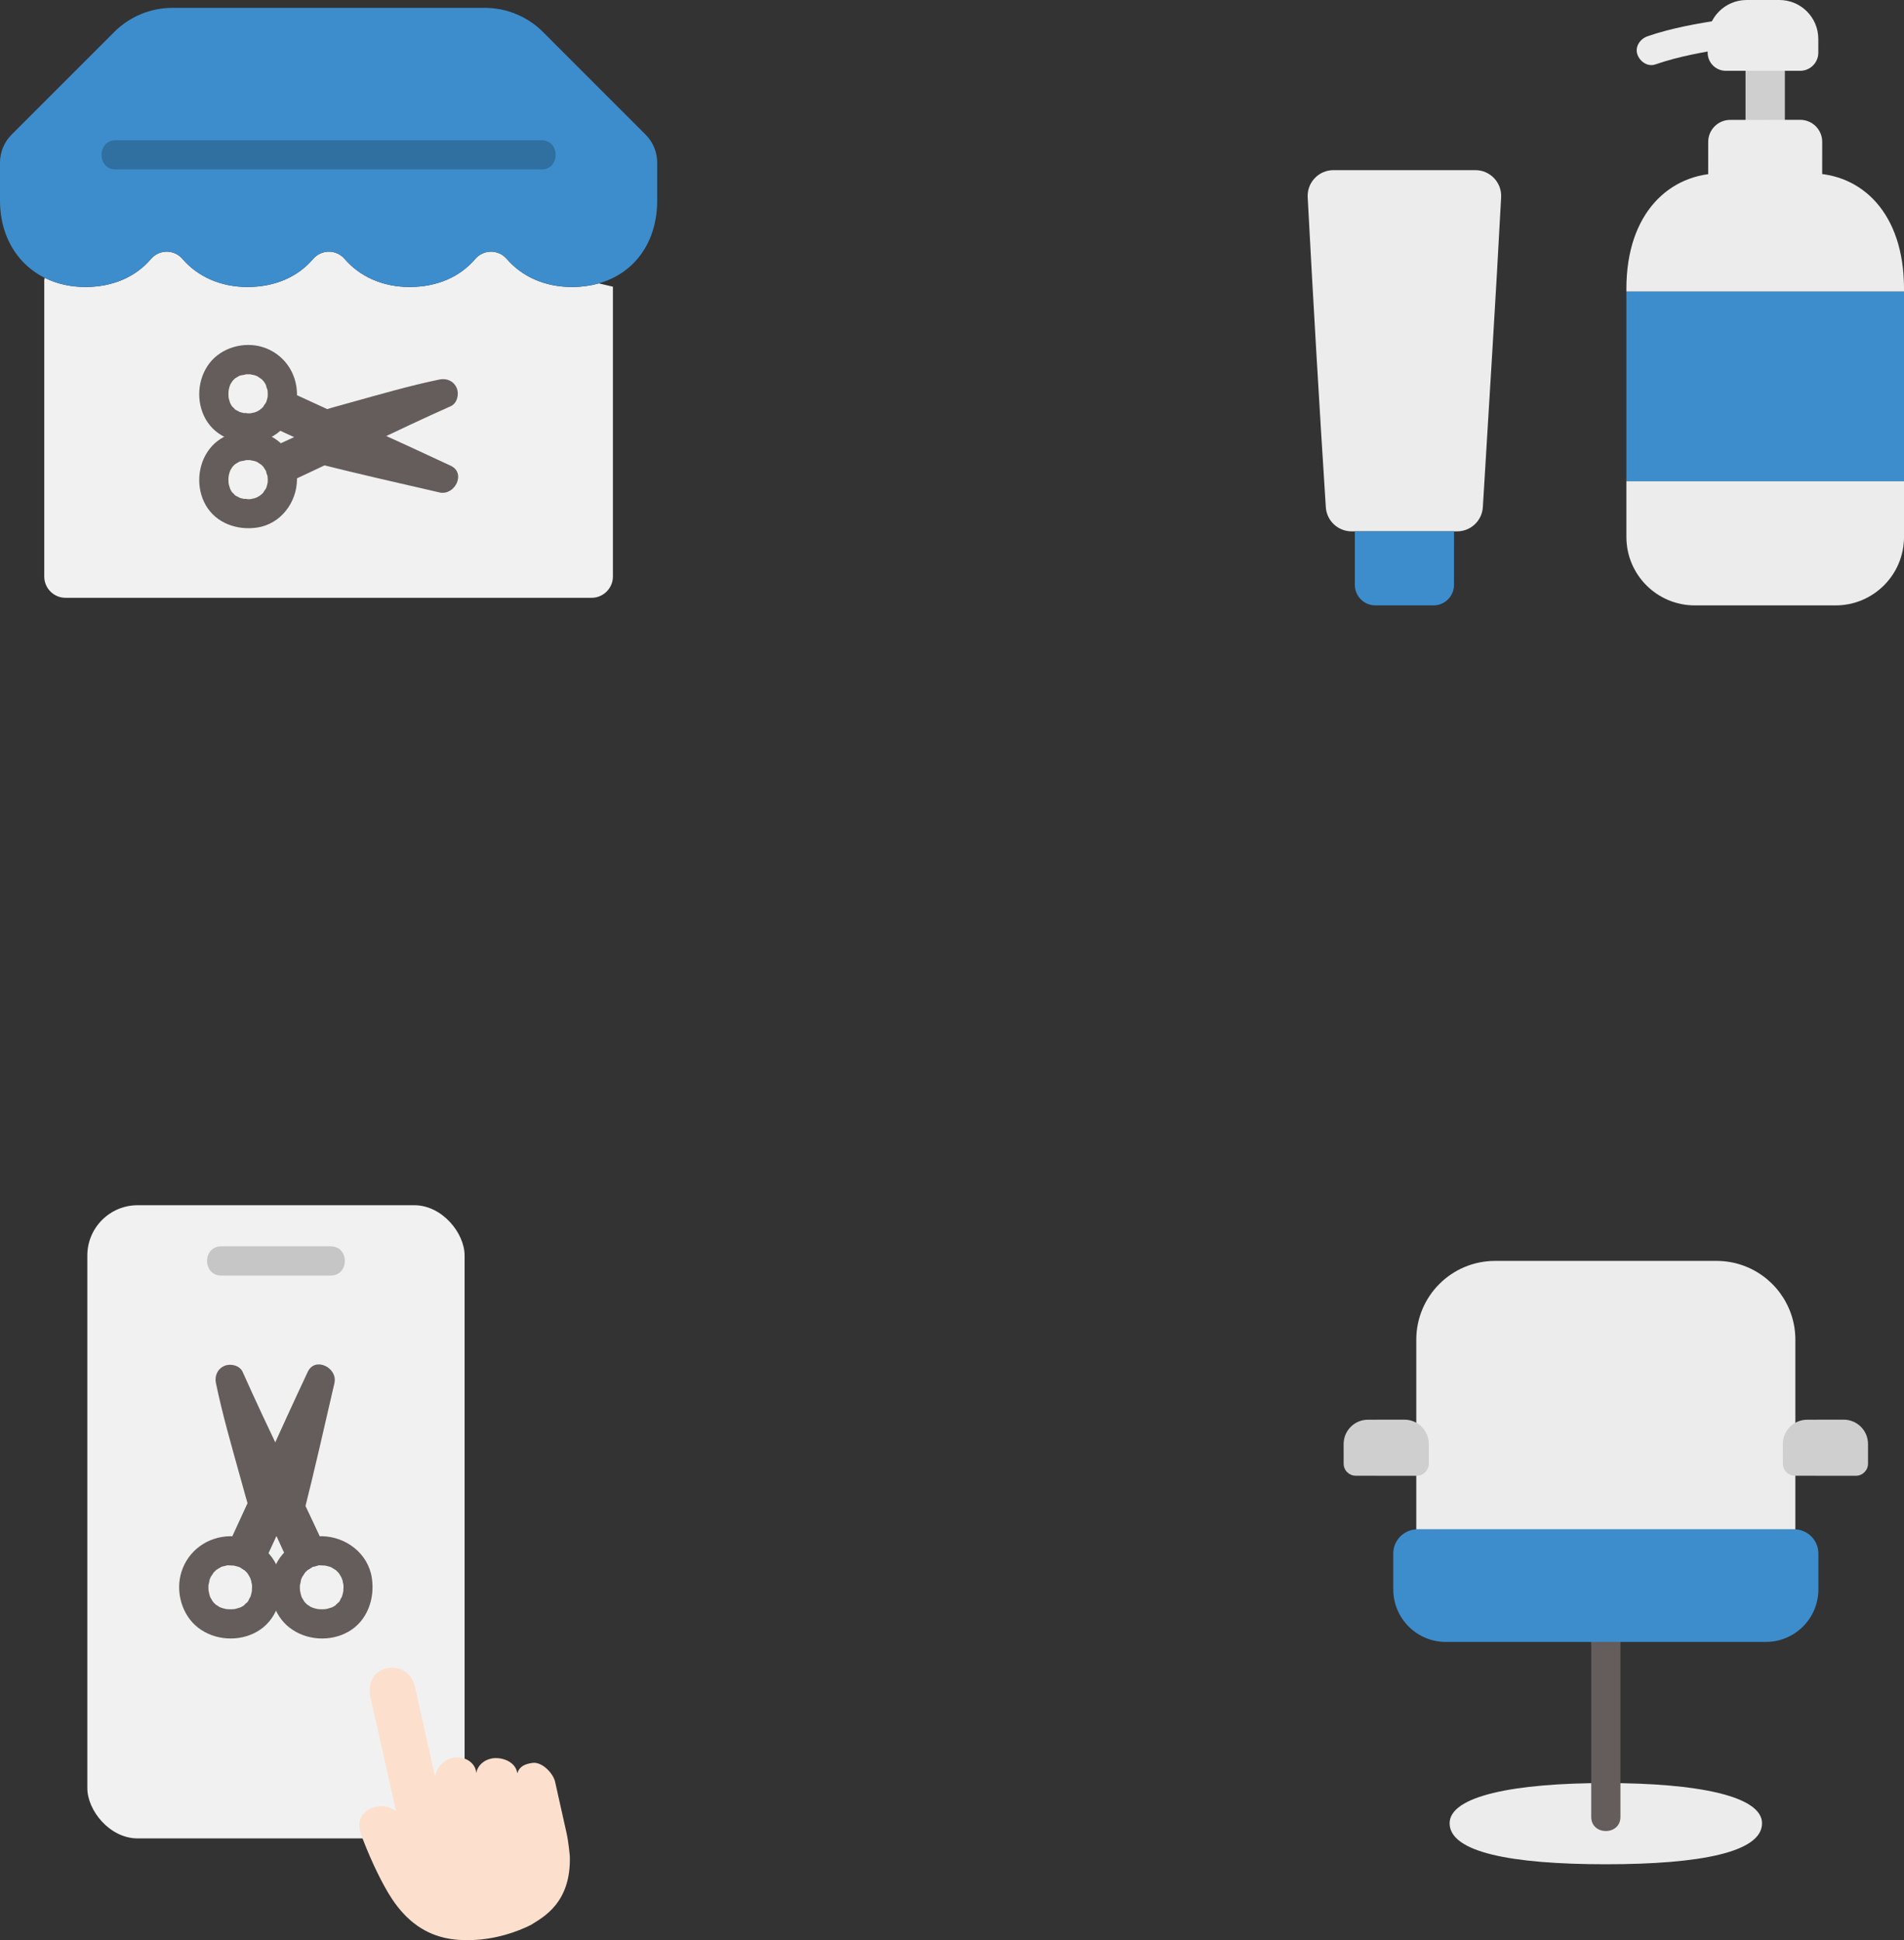 <?xml version="1.0" encoding="UTF-8"?><svg id="b" xmlns="http://www.w3.org/2000/svg" width="312.894" height="318.8" viewBox="0 0 312.894 318.8"><rect x="0" y="0" width="312.894" height="318.8" fill="#333333" stroke="none"/><defs><style>.d{fill:#3d8dcc;}.e{fill:#fce0cd;}.f{fill:#ececec;}.g{fill:#2f70a1;}.h{fill:#c6c6c6;}.i{fill:#645d5c;}.j{fill:#cfcfcf;}.k{fill:#f1f1f1;}</style></defs><g id="c"><rect class="k" x="14.351" y="198.04" width="62" height="104.043" rx="8.267" ry="8.267"/><path class="h" d="M36.351,209.595c6,0,12,0,18,0,3.089,0,3.094-4.8,0-4.8-6,0-12,0-18,0-3.089,0-3.094,4.8,0,4.8h0Z"/><path class="i" d="M43.294,257.029c.988-2.144,1.969-4.292,2.962-6.433.278-.599.423-1.19.242-1.849-.153-.557-.584-1.16-1.103-1.434-.557-.294-1.232-.442-1.849-.242-.562.182-1.175.545-1.434,1.103-.994,2.142-1.974,4.289-2.962,6.433-.277.6-.424,1.189-.242,1.849.153.557.584,1.16,1.103,1.434.557.294,1.232.442,1.849.242.562-.182,1.177-.545,1.434-1.103h0Z"/><path class="i" d="M37.836,252.427c-3.68.048-6.9,2.325-8.016,5.859-1.019,3.23.047,7.094,2.743,9.177,2.712,2.095,6.68,2.358,9.665.652,3.116-1.781,4.37-5.43,3.845-8.852-.618-4.024-4.274-6.785-8.237-6.836-1.256-.016-2.458,1.115-2.4,2.4.059,1.314,1.054,2.383,2.4,2.4.174.002.347.016.521.02.576.013-.521-.13.03.002.265.063.529.116.788.201-.019-.006.299.093.3.107l-.283-.12c.095.043.189.088.281.136.041.021.787.485.782.489-.047.042-.428-.366-.018.013.074.068.147.139.217.211.024.025.292.341.303.337-.085.032-.309-.469-.057-.064.148.237.284.475.422.718.168.295-.127-.031-.055-.156-.03.052.178.503.2.581.039.136.086.704.167.76-.169-.117-.029-.536-.027-.088,0,.133.013.267.013.401,0,.065-.053.812-.043.815-.047-.014.105-.587-.009-.017-.035.175-.077.348-.126.519-.034.12-.071.239-.113.356l-.051.139c-.095.239-.071.183.072-.169-.126.072-.26.498-.343.629-.062.099-.141.191-.199.292-.155.272.404-.443.069-.101-.135.137-.525.415-.603.585l.264-.202c-.076.056-.153.11-.232.162-.079.052-.16.103-.241.151-.124.073-.254.134-.38.204-.43.237.416-.113.103-.039-.267.063-.523.179-.793.242-.101.024-.203.04-.304.063-.262.043-.207.037.166-.017-.108.012-.216.022-.324.029-.276.018-.553.021-.83.009-.037-.002-.475-.052-.482-.039.017-.033.612.12.171.015-.274-.065-.545-.121-.813-.211-.094-.031-.256-.132-.35-.128.345.149.402.169.17.061-.066-.032-.13-.066-.194-.102-.212-.116-.446-.352-.668-.429.352.121.323.273.152.104-.102-.101-.211-.193-.311-.296-.08-.083-.153-.191-.24-.266-.237-.201.328.496.067.087-.158-.248-.302-.498-.446-.755-.255-.455.168.526.006.024-.031-.097-.068-.191-.099-.288-.024-.075-.228-.913-.215-.914.026-.002.05.632.025.155-.009-.167-.024-.332-.028-.5-.003-.137-.002-.273.003-.41.002-.079.007-.159.013-.238.026-.266.016-.21-.032.169.095-.079.169-.773.211-.904.015-.046.174-.403.155-.432.062.095-.247.515.013.021.036-.069.502-.717.483-.767l-.189.248c.064-.078.131-.153.199-.228.102-.111.21-.219.32-.322.41-.38.025.027-.018-.014-.002-.002.363-.25.379-.26.131-.082.265-.16.403-.231.512-.267.003-.074-.002-.018.007-.096.812-.253.927-.278l.162-.032c.265-.044.219-.039-.139.013.102-.088.559-.034.693-.036,1.255-.016,2.459-1.092,2.4-2.4-.058-1.286-1.055-2.417-2.4-2.4Z"/><path class="i" d="M52.867,252.427c-3.68.048-6.9,2.325-8.016,5.859-1.019,3.23.047,7.094,2.743,9.177,2.712,2.095,6.68,2.358,9.665.652,3.116-1.781,4.37-5.43,3.845-8.852-.618-4.024-4.274-6.785-8.237-6.836-1.256-.016-2.458,1.115-2.4,2.4.059,1.314,1.054,2.383,2.4,2.4.174.002.347.016.521.02.576.013-.521-.13.03.002.265.063.529.116.788.201-.019-.006.299.093.3.107l-.283-.12c.095.043.189.088.281.136.041.021.787.485.782.489-.047.042-.428-.366-.018.013.074.068.147.139.217.211.024.025.292.341.303.337-.085.032-.309-.469-.057-.064.148.237.284.475.422.718.168.295-.127-.031-.055-.156-.03.052.178.503.2.581.039.136.086.704.167.76-.169-.117-.029-.536-.027-.088,0,.133.013.267.013.401,0,.065-.053.812-.043.815-.047-.014.105-.587-.009-.017-.035.175-.077.348-.126.519-.034.12-.071.239-.113.356l-.051.139c-.095.239-.071.183.072-.169-.126.072-.26.498-.343.629-.062.099-.141.191-.199.292-.155.272.404-.443.069-.101-.135.137-.525.415-.603.585l.264-.202c-.076.056-.153.11-.232.162-.079.052-.16.103-.241.151-.124.073-.254.134-.38.204-.43.237.416-.113.103-.039-.267.063-.523.179-.793.242-.101.024-.203.04-.304.063-.262.043-.207.037.166-.017-.108.012-.216.022-.324.029-.276.018-.553.021-.83.009-.037-.002-.475-.052-.482-.039.017-.033.612.12.171.015-.274-.065-.545-.121-.813-.211-.094-.031-.256-.132-.35-.128.345.149.402.169.17.061-.066-.032-.13-.066-.194-.102-.212-.116-.446-.352-.668-.429.352.121.323.273.152.104-.102-.101-.211-.193-.311-.296-.08-.083-.153-.191-.24-.266-.237-.201.328.496.067.087-.158-.248-.302-.498-.446-.755-.255-.455.168.526.006.024-.031-.097-.068-.191-.099-.288-.024-.075-.228-.913-.215-.914.026-.002.05.632.025.155-.009-.167-.024-.332-.028-.5-.003-.137-.002-.273.003-.41.002-.079.007-.159.013-.238.026-.266.016-.21-.032.169.095-.079.169-.773.211-.904.015-.046.174-.403.155-.432.062.095-.247.515.013.021.036-.069.502-.717.483-.767l-.189.248c.064-.078.131-.153.199-.228.102-.111.21-.219.32-.322.41-.38.025.027-.018-.014-.002-.002.363-.25.379-.26.131-.082.265-.16.403-.231.512-.267.003-.074-.002-.018.007-.096.812-.253.927-.278l.162-.032c.265-.044.219-.039-.139.013.102-.088.559-.034.693-.036,1.255-.016,2.459-1.092,2.4-2.4-.058-1.286-1.055-2.417-2.4-2.4Z"/><path class="i" d="M53.208,253.858c-4.397-9.499-9.067-18.878-13.335-28.436-.481-1.076-2.009-1.416-2.997-.982-1.133.498-1.639,1.629-1.39,2.831,1.085,5.225,2.586,10.382,4.011,15.521.563,2.028,1.118,4.06,1.735,6.073.204.666.386,1.378.895,1.886.973.971,2.715,1.321,3.917,1.971l-.861-.861c.781,1.702,1.562,3.405,2.344,5.107.541,1.178,2.243,1.469,3.284.861,1.209-.707,1.404-2.101.861-3.284-.727-1.582-1.389-3.217-2.187-4.764-.686-1.33-2.115-1.74-3.408-2.328-.172-.078-.563-.352-.748-.339-.268.019.444.534.554.707,1.209,1.89.206.599.204.478-.002-.135-.107-.325-.148-.454-.196-.62-.374-1.246-.555-1.87-1.299-4.49-2.526-9.002-3.701-13.526-.556-2.142-1.119-4.287-1.569-6.454l-4.387,1.849c4.269,9.558,8.938,18.937,13.335,28.436.545,1.176,2.241,1.471,3.284.861,1.207-.706,1.408-2.103.861-3.284h0Z"/><path class="i" d="M41.7,256.209c4.388-9.432,8.592-18.949,13.016-28.364l-4.387-1.849c-1.649,7.178-3.28,14.365-5.078,21.507-.754,2.996,3.874,4.275,4.629,1.276,1.798-7.142,3.429-14.329,5.078-21.507.578-2.518-3.177-4.425-4.387-1.849-4.424,9.415-8.628,18.932-13.016,28.364-.546,1.174-.331,2.587.861,3.284,1.038.607,2.734.32,3.284-.861h0Z"/><path class="e" d="M90.106,290.878c.556.58.977,1.28,1.115,1.898.644,2.875,1.159,5.188,1.885,8.434.343,1.531.536,3.803.536,3.803.216,7.62-4.284,9.964-6.381,11.279-2.375,1.19-5.793,2.371-9.752,2.496-2.824.089-6.271-.241-9.525-2.801-1.415-1.114-2.794-2.649-4.069-4.755-.923-1.525-2.625-4.644-4.457-9.447-.56-1.469-.659-2.947.512-3.995,1.286-1.151,3.139-1.184,3.948-.802,0,0,.427.202,1.147.542-1.133-5.031-3.002-13.318-4.18-18.581-.404-1.807.115-4.246,2.613-4.805,2.424-.543,4.223.913,4.7,3.042.753,3.366,2.507,11.202,3.275,14.633.123-.341.209-.577.209-.577.496-1.364,1.916-2.634,3.824-2.452,1.49.143,2.703,1.185,2.758,2.592.186-1.345,1.515-2.495,3.219-2.495s3.35.952,3.519,2.497c.395-1.197,1.329-1.536,2.498-1.71.878-.131,1.864.431,2.606,1.206Z"/><path class="j" d="M293.316,19.056v1.126c-2.031,0-4.472.011-6.463.022v-9.167h6.463v8.019Z"/><path class="f" d="M214.9,32.417c.851,16.174,1.943,34.913,2.98,50.93.145,2.233,1.997,3.964,4.235,3.964,4.733,0,12.593,0,17.336,0,2.245,0,4.1-1.742,4.234-3.983.968-16.128,2.152-34.696,3.005-50.91.128-2.429-1.808-4.461-4.239-4.461h-23.312c-2.432,0-4.367,2.031-4.239,4.46Z"/><path class="d" d="M223.052,97.708c-.257-.476-.404-1.021-.404-1.601v-8.207s0-.24-.002-.589c4.602,0,11.704,0,16.302,0-.008,0-.008,8.796-.008,8.796,0,1.862-1.509,3.371-3.371,3.371h-9.552c-1.282,0-2.397-.716-2.967-1.77Z"/><path class="f" d="M282.94,3.241c-4.115.646-8.245,1.358-12.193,2.72-1.184.409-2.093,1.664-1.676,2.952.38,1.173,1.682,2.115,2.952,1.676,3.948-1.362,8.078-2.075,12.193-2.72,1.244-.195,2.044-1.816,1.676-2.952-.438-1.352-1.619-1.885-2.952-1.676h0Z"/><path class="f" d="M299.449,28.951l.004-5.646c.001-1.997-1.617-3.616-3.614-3.614-2.863.003-8.896.007-11.516.01-1.994.002-3.607,1.621-3.604,3.615.004,2.524.007,5.103-.004,5.615"/><path class="f" d="M292.413,0h-5.383c-3.534,0-6.4,2.865-6.4,6.4v2.257c0,1.644,1.333,2.977,2.977,2.977h12.228c1.644,0,2.977-1.333,2.977-2.977v-2.257C298.813,2.865,295.948,0,292.413,0Z"/><path class="d" d="M267.274,47.892v31.193h45.62v-31.193h-45.62Z"/><path class="f" d="M267.274,88.237c0,6.208,5.034,11.241,11.243,11.241h23.134c6.208,0,11.243-5.033,11.243-11.241v-9.153h-45.62v9.153Z"/><path class="f" d="M312.894,47.422c0-12.433-6.966-18.947-15.437-18.947h-14.604c-8.471,0-15.579,6.514-15.579,18.947v.47h45.62v-.47Z"/><path class="k" d="M100.724,47.109v47.62c0,1.92-1.57,3.5-3.5,3.5H10.764c-1.93,0-3.49-1.57-3.49-3.49v-48.73l.08-.35c1.95.97,4.21,1.5,6.68,1.5,4.58,0,8.3-1.71,10.76-4.59,1.37-1.61,3.81-1.63,5.19-.02,2.51,2.9,6.26,4.61,10.69,4.61,4.58,0,8.31-1.71,10.76-4.59,1.38-1.61,3.82-1.63,5.2-.02,2.5,2.9,6.25,4.61,10.69,4.61,4.58,0,8.3-1.71,10.76-4.59,1.37-1.61,3.81-1.63,5.19-.02,2.51,2.9,6.26,4.61,10.69,4.61,1.59,0,3.08-.21,4.45-.59l2.31.54Z"/><path class="d" d="M.253,35.891C.086,34.953,0,33.97,0,32.948v-6.221c0-1.729.687-3.388,1.91-4.611,5.622-5.621,11.249-11.243,16.867-16.864,2.535-2.537,5.973-3.961,9.559-3.961h51.329c3.586,0,7.024,1.424,9.56,3.96l16.866,16.866c1.223,1.223,1.909,2.881,1.909,4.61v6.221c0,8.358-5.543,14.206-14.033,14.206-4.434,0-8.187-1.705-10.691-4.609-1.382-1.603-3.819-1.587-5.193.024-2.457,2.882-6.18,4.585-10.762,4.585-4.434,0-8.187-1.705-10.691-4.609-1.382-1.603-3.819-1.587-5.193.024-2.457,2.882-6.18,4.585-10.762,4.585-4.434,0-8.187-1.705-10.69-4.609-1.382-1.603-3.819-1.587-5.192.024-2.457,2.882-6.18,4.585-10.761,4.585-7.182,0-12.576-4.472-13.78-11.263Z"/><path class="g" d="M19.006,27.847h69.988c3.089,0,3.094-4.8,0-4.8H19.006c-3.089,0-3.094,4.8,0,4.8h0Z"/><path class="i" d="M44.265,69.956c2.012.927,4.027,1.847,6.036,2.779.599.278,1.19.423,1.849.242.557-.153,1.16-.584,1.434-1.103.294-.557.442-1.232.242-1.849-.182-.562-.545-1.175-1.103-1.434-2.009-.932-4.024-1.852-6.036-2.779-.6-.277-1.189-.424-1.849-.242-.557.153-1.16.584-1.434,1.103-.294.557-.442,1.232-.242,1.849.182.562.545,1.177,1.103,1.434h0Z"/><path class="i" d="M48.806,64.707c-.045-3.52-2.227-6.597-5.606-7.664-3.088-.974-6.776.051-8.766,2.627-2.003,2.592-2.255,6.379-.623,9.233,1.706,2.985,5.197,4.18,8.473,3.676,3.84-.591,6.474-4.092,6.523-7.872.016-1.256-1.115-2.458-2.4-2.4-1.314.059-2.383,1.054-2.4,2.4-.002.163-.015.326-.019.489-.013.553.13-.541.004-.012-.059.248-.109.496-.189.739,0,.001-.11.256-.101.281l.127-.301c-.04.089-.083.177-.128.264-.113.218-.393.504-.459.734l.199-.261c-.061.073-.123.144-.188.214-.064.07-.13.138-.198.204-.065.064-.286.203-.316.285.098-.262.404-.271.09-.076-.222.138-.445.267-.673.396-.206.117-.214-.027.182-.066-.171.017-.377.139-.545.188-.217.063-.516.062-.713.157.418-.2.418-.032.122-.03-.125,0-.25.012-.376.012-.193,0-.591-.11-.765-.04l.343.048c-.096-.015-.192-.031-.288-.05-.164-.033-.326-.072-.487-.118-.112-.032-.224-.067-.334-.106l-.13-.048c-.236-.094-.172-.066.194.082-.138-.137-.422-.215-.59-.322-.093-.059-.18-.132-.274-.186-.267-.154.455.41.125.088-.166-.163-.361-.434-.549-.565.383.266.234.324.06.061-.049-.074-.096-.15-.142-.226-.069-.117-.126-.238-.192-.356-.228-.414.127.439.051.132-.062-.25-.168-.49-.227-.744-.022-.095-.037-.191-.059-.285-.042-.259-.035-.194.021.196-.011-.101-.02-.203-.027-.304-.017-.259-.02-.519-.008-.778.005-.115.068-.344.036-.452.015.052-.114.595-.019.2.062-.257.114-.511.198-.763.035-.106.101-.221.121-.329-.109.589-.105.248.023.013.118-.216.293-.41.402-.627-.227.449-.261.315-.121.173.094-.096.181-.198.278-.292.079-.076.178-.144.249-.226.202-.231-.506.338-.112.086.233-.149.467-.284.708-.418.438-.245-.541.176-.058.021.091-.029.179-.064.27-.093.195-.061.717-.079.857-.202-.036.032-.613.051-.185.029.157-.008.312-.023.469-.026.128-.003.256-.002.384.003.074.002.149.006.223.012.263.026.197.014-.198-.035.238.11.593.117.848.198.112.035.291.141.406.145-.242-.008-.439-.205-.056-.002.225.118.485.373.72.453l-.263-.2c.073.06.144.122.214.187.104.096.205.197.302.301l.095.106c.162.193.127.142-.105-.153.028.097.189.268.244.356.077.123.15.249.217.378.244.468-.054.094.002-.037-.052.124.225.704.261.87l.03.152c.043.262.037.205-.018-.17-.003,0,.033.599.034.65.016,1.255,1.092,2.459,2.4,2.4,1.286-.058,2.417-1.055,2.4-2.4Z"/><path class="i" d="M48.806,78.811c-.045-3.52-2.227-6.597-5.606-7.664-3.088-.974-6.776.051-8.766,2.627-2.003,2.592-2.255,6.379-.623,9.233,1.706,2.985,5.197,4.18,8.473,3.676,3.84-.591,6.474-4.092,6.523-7.872.016-1.256-1.115-2.458-2.4-2.4-1.314.059-2.383,1.054-2.4,2.4-.002.163-.015.326-.019.489-.013.553.13-.541.004-.012-.059.248-.109.496-.189.739,0,.001-.11.256-.101.281l.127-.301c-.04.089-.083.177-.128.264-.113.218-.393.504-.459.734l.199-.261c-.061.073-.123.144-.188.214-.064.07-.13.138-.198.204-.065.064-.286.203-.316.285.098-.262.404-.271.09-.076-.222.138-.445.267-.673.396-.206.117-.214-.027.182-.066-.171.017-.377.139-.545.188-.217.063-.516.062-.713.157.418-.2.418-.032.122-.03-.125,0-.25.012-.376.012-.193,0-.591-.11-.765-.04l.343.048c-.096-.015-.192-.031-.288-.05-.164-.033-.326-.072-.487-.118-.112-.032-.224-.067-.334-.106l-.13-.048c-.236-.094-.172-.066.194.082-.138-.137-.422-.215-.59-.322-.093-.059-.18-.132-.274-.186-.267-.154.455.41.125.088-.166-.163-.361-.434-.549-.565.383.266.234.324.06.061-.049-.074-.096-.15-.142-.226-.069-.117-.126-.238-.192-.356-.228-.414.127.439.051.132-.062-.25-.168-.49-.227-.744-.022-.095-.037-.191-.059-.285-.042-.259-.035-.194.021.196-.011-.101-.02-.203-.027-.304-.017-.259-.02-.519-.008-.778.005-.115.068-.344.036-.452.015.052-.114.595-.019.2.062-.257.114-.511.198-.763.035-.106.101-.221.121-.329-.109.589-.105.248.023.013.118-.216.293-.41.402-.627-.227.449-.261.315-.121.173.094-.096.181-.198.278-.292.079-.076.178-.144.249-.226.202-.231-.506.338-.112.086.233-.149.467-.284.708-.418.438-.245-.541.176-.058.021.091-.029.179-.064.27-.093.195-.061.717-.079.857-.202-.036.032-.613.051-.185.029.157-.008.312-.023.469-.026.128-.003.256-.002.384.003.074.002.149.006.223.012.263.026.197.014-.198-.035.238.11.593.117.848.198.112.035.291.141.406.145-.242-.008-.439-.205-.056-.002.225.118.485.373.72.453l-.263-.2c.073.06.144.122.214.187.104.096.205.197.302.301l.095.106c.162.193.127.142-.105-.153.028.097.189.268.244.356.077.123.15.249.217.378.244.468-.054.094.002-.037-.052.124.225.704.261.87l.03.152c.043.262.037.205-.018-.17-.003,0,.033.599.034.65.016,1.255,1.092,2.459,2.4,2.4,1.286-.058,2.417-1.055,2.4-2.4Z"/><path class="i" d="M47.39,79.258c8.912-4.126,17.713-8.506,26.68-12.512,1.076-.481,1.416-2.009.982-2.997-.498-1.133-1.629-1.639-2.831-1.39-4.91,1.02-9.755,2.43-14.585,3.77-1.899.527-3.802,1.047-5.687,1.625-.647.199-1.331.38-1.825.875-.923.925-1.259,2.568-1.873,3.705l.861-.861c-1.597.733-3.195,1.466-4.791,2.199-1.178.541-1.469,2.243-.861,3.284.707,1.209,2.101,1.404,3.284.861.982-.451,1.964-.902,2.947-1.353,1.018-.467,2.158-.793,2.76-1.808.356-.6.61-1.284.899-1.918.112-.245.463-.744.46-1.013-.335.432-.758.725-1.268.878.031-.012.063-.023.094-.033,1.72-.318,3.458-1.024,5.144-1.496,5.202-1.455,10.425-2.986,15.717-4.085l-1.849-4.387c-8.967,4.006-17.768,8.386-26.68,12.512-1.176.545-1.471,2.241-.861,3.284.706,1.207,2.103,1.408,3.284.861h0Z"/><path class="i" d="M45.034,68.461c8.85,4.117,17.779,8.061,26.613,12.212l1.849-4.387c-6.735-1.547-13.478-3.078-20.18-4.765-2.996-.754-4.275,3.874-1.276,4.629,6.701,1.687,13.445,3.218,20.18,4.765,2.518.578,4.425-3.177,1.849-4.387-8.834-4.151-17.764-8.095-26.613-12.212-1.174-.546-2.587-.331-3.284.861-.607,1.038-.32,2.734.861,3.284h0Z"/><path class="f" d="M263.893,292.989c-15.124,0-25.671,2.141-25.671,6.609,0,4.754,10.141,6.733,25.671,6.733,15.53,0,25.671-1.98,25.671-6.733,0-4.468-10.546-6.609-25.671-6.609Z"/><path class="i" d="M261.494,269.799c0,9.585,0,19.17,0,28.755,0,3.089,4.8,3.094,4.8,0,0-9.585,0-19.17,0-28.755,0-3.089-4.8-3.094-4.8,0h0Z"/><path class="f" d="M294.336,215.912c.458,1.326.706,2.749.706,4.23v31.154h-62.297v-31.154c0-7.155,5.8-12.955,12.955-12.955h36.387c5.674,0,10.496,3.647,12.249,8.725Z"/><path class="d" d="M228.963,255.27v5.892c0,4.77,3.867,8.637,8.637,8.637h52.586c4.77,0,8.637-3.867,8.637-8.637v-5.892c0-2.195-1.779-3.975-3.975-3.975h-61.911c-2.195,0-3.975,1.779-3.975,3.975Z"/><path class="j" d="M302.98,233.276c-2.023.002-4.113.005-6.005.007-2.209.003-3.994,1.797-3.991,4.006.001.785.002,2.549.002,3.21,0,1.103.89,1.993,1.993,1.992,2.546-.002,6.956-.005,10,.006,1.107.004,2.002-.892,2.002-1.999v-3.22c.003-2.212-1.789-4.005-4.001-4.002Z"/><path class="j" d="M230.801,233.276c-2.023.002-4.113.005-6.005.007-2.209.003-3.994,1.797-3.991,4.006.001.785.002,2.549.002,3.21,0,1.103.89,1.993,1.993,1.992,2.546-.002,6.956-.005,10,.006,1.107.004,2.002-.892,2.002-1.999v-3.22c.003-2.212-1.789-4.005-4.001-4.002Z"/></g></svg>
